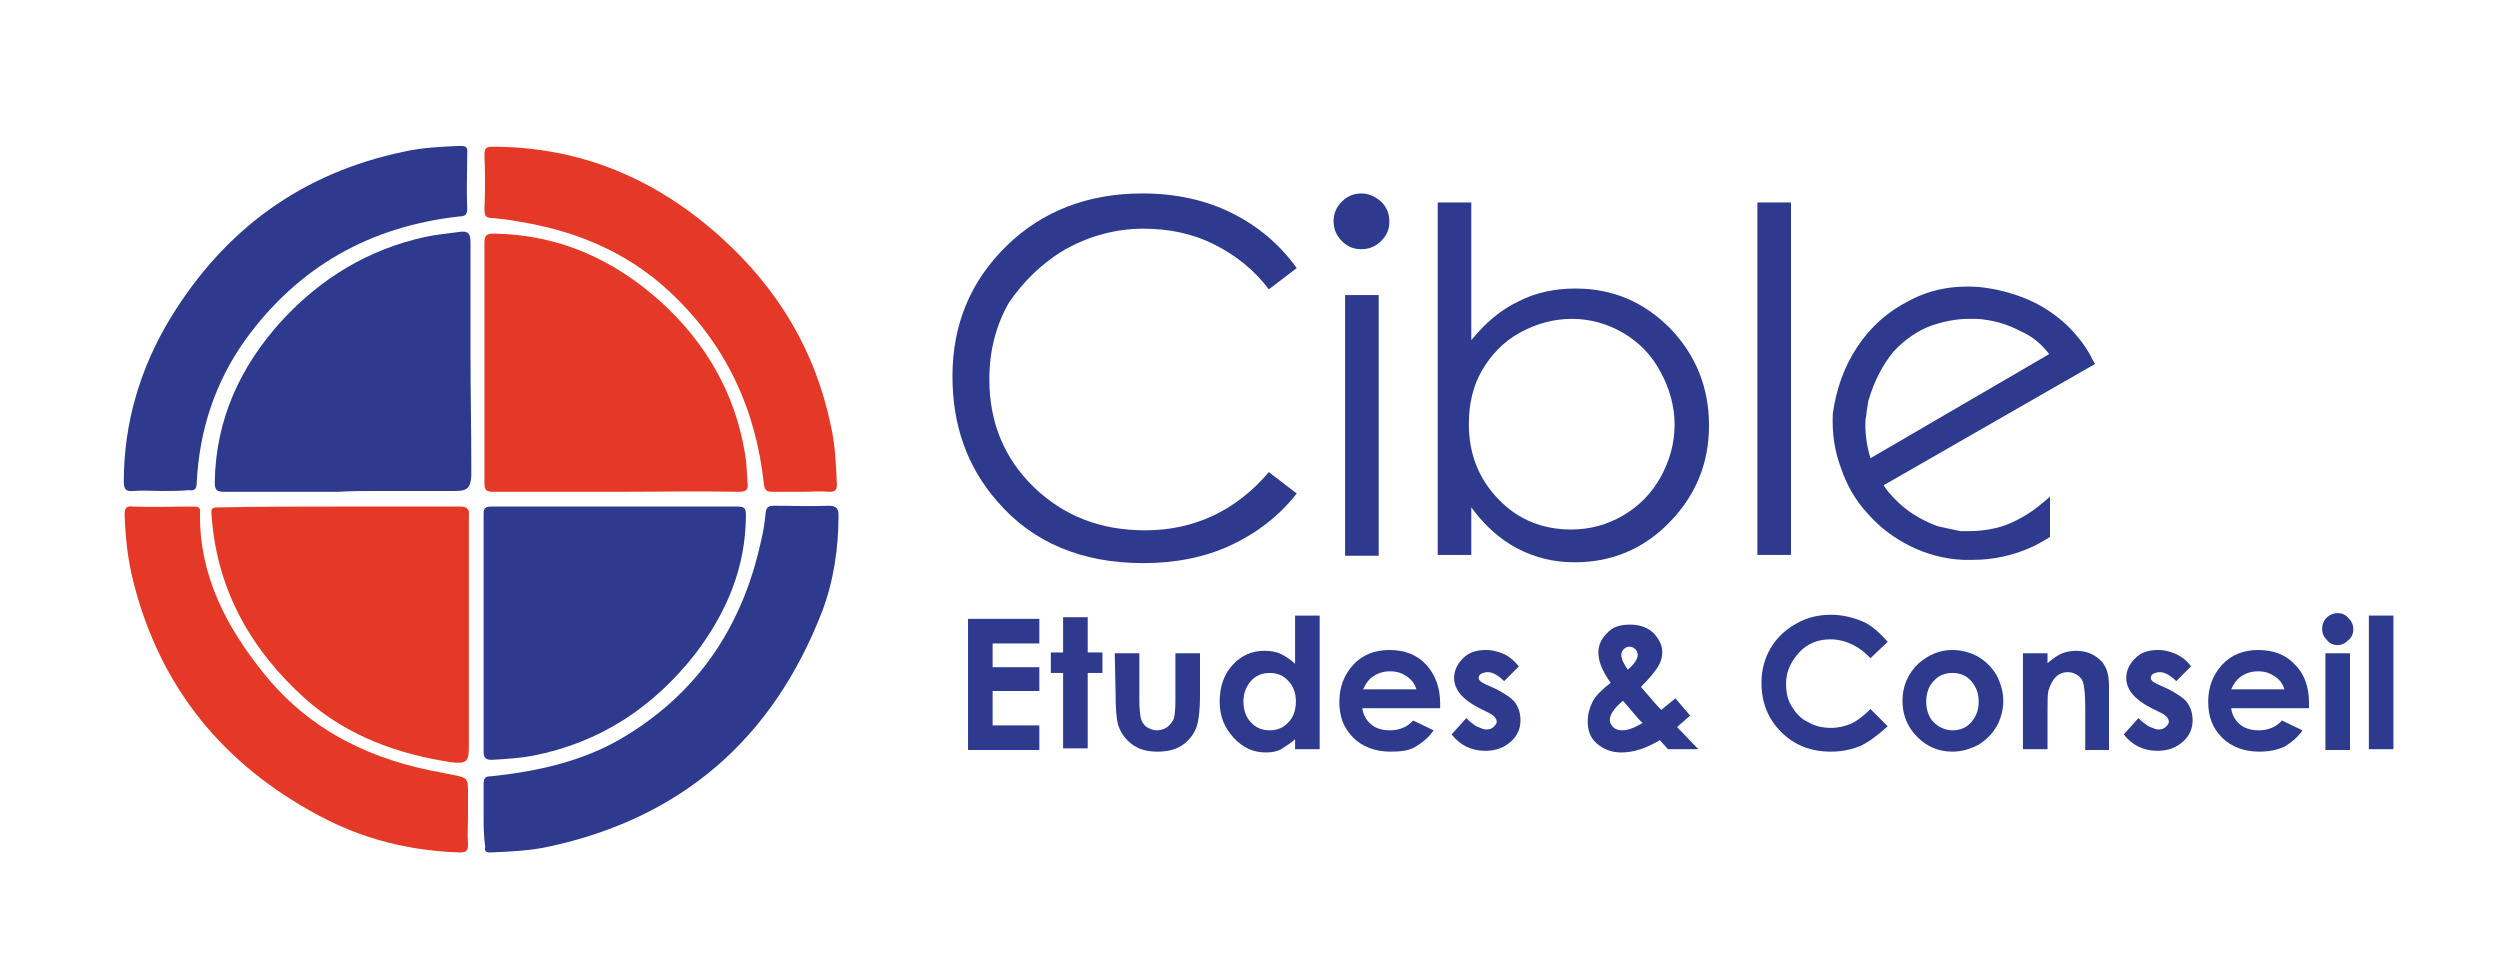 <?xml version="1.0" encoding="utf-8"?>
<!-- Generator: Adobe Illustrator 28.0.0, SVG Export Plug-In . SVG Version: 6.00 Build 0)  -->
<svg version="1.1" id="Calque_1" xmlns="http://www.w3.org/2000/svg" xmlns:xlink="http://www.w3.org/1999/xlink" x="0px" y="0px"
	 viewBox="0 0 305 117" style="enable-background:new 0 0 305 117;" xml:space="preserve">
<style type="text/css">
	.st0{fill:#E53927;}
	.st1{fill:#2D3A8D;}
</style>
<g>
	<path class="st0" d="M75.2,60c-5,0-10,0-15,0c-0.9,0-1.1-0.2-1.1-1.1c0-9.8,0-19.6,0-29.3c0-0.8,0.2-1.1,1.1-1.1
		c7.9,0.1,14.6,3.1,20.4,8.3c5.5,5,9.1,11.2,10.3,18.6c0.2,1.1,0.2,2.3,0.3,3.5c0.1,0.8-0.1,1.1-1,1.1C85.2,59.9,80.2,60,75.2,60"/>
	<path class="st0" d="M41.5,61.8c4.9,0,9.7,0,14.6,0c0.9,0,1.2,0.3,1.1,1.1c0,0.4,0,0.8,0,1.2c0,9,0,18,0,27.1c0,1.7-0.3,2-2.1,1.8
		c-6.6-1-12.7-3.2-17.8-7.7c-6.7-6-10.9-13.4-11.5-22.6c-0.1-0.8,0.3-0.8,0.9-0.8C31.7,61.8,36.6,61.8,41.5,61.8"/>
	<path class="st0" d="M57.1,99.4c0,1.2-0.1,2.4,0,3.6c0,0.8-0.2,1-1,1c-6.1-0.2-11.8-1.6-17.2-4.5C27.3,93.3,19.6,84,16.3,71.1
		c-0.7-2.7-1-5.5-1.1-8.3c0-0.8,0.2-1.1,1-1c2.5,0.1,4.9,0,7.4,0c0.6,0,0.9,0.1,0.8,0.8c-0.1,7.6,3.2,13.9,7.9,19.7
		c5.7,7,13.2,10.5,21.8,12c0.3,0.1,0.6,0.1,1,0.2c2,0.4,2,0.4,2,2.4L57.1,99.4L57.1,99.4z"/>
	<path class="st0" d="M97.7,60c-1.1,0-2.2,0-3.4,0c-0.7,0-1-0.1-1.1-0.9c-1-9.3-4.7-17.2-11.6-23.6c-5.3-4.9-11.6-7.4-18.5-8.5
		c-1-0.2-2-0.3-3-0.4c-0.8,0-1-0.2-1-1.1c0.1-2.2,0.1-4.4,0-6.6c0-0.9,0.3-1,1-1c10.7,0,19.9,3.9,27.8,11c7,6.3,11.6,13.9,13.5,23.2
		c0.5,2.3,0.6,4.7,0.7,7c0,0.7-0.2,0.9-0.9,0.9C100.1,59.9,98.9,60,97.7,60"/>
</g>
<g>
	<path class="st1" d="M75.1,61.8c5,0,9.9,0,14.9,0c0.8,0,1,0.2,1,1c0,6.5-2.4,12-6.2,17C79.7,86.3,73.2,90.6,65,92.2
		c-1.6,0.3-3.3,0.4-5,0.5c-0.7,0-1-0.2-1-1c0-9.7,0-19.4,0-29c0-0.8,0.3-0.9,1-0.9C65.1,61.8,70.1,61.8,75.1,61.8"/>
	<path class="st1" d="M41.3,60c-4.7,0-9.3,0-14,0c-0.8,0-1.1-0.2-1.1-1.1c0.1-7.7,3.1-14.2,8.2-19.8c4.8-5.2,10.6-8.7,17.5-10.2
		c1.4-0.3,2.7-0.4,4.1-0.6c1.2-0.2,1.4,0.3,1.4,1.3c0,4.5,0,8.9,0,13.4c0,4.7,0.1,9.3,0.1,14c0,0.4,0,0.7,0,1.1
		c-0.1,1.4-0.5,1.8-1.9,1.8c-3.1,0-6.2,0-9.3,0C44.5,59.9,42.9,59.9,41.3,60C41.3,59.9,41.3,60,41.3,60"/>
	<path class="st1" d="M59,99.3c0-1.2,0-2.4,0-3.6c0-0.8,0.2-1,1-1c5.6-0.6,11-1.8,15.8-4.6c9.2-5.4,14.7-13.5,17-23.9
		c0.3-1.2,0.5-2.4,0.6-3.6c0.1-0.8,0.4-0.9,1.1-0.9c2.2,0,4.4,0.1,6.6,0c1,0,1.2,0.4,1.2,1.2c0,4-0.6,8-2,11.7
		c-6,15.5-17.1,25.2-33.4,28.7c-2.3,0.5-4.7,0.6-7.1,0.7c-0.6,0-0.7-0.2-0.6-0.7C59,102,59,100.7,59,99.3"/>
	<path class="st1" d="M19.7,59.9c-1.1,0-2.2-0.1-3.4,0c-0.9,0.1-1.2-0.2-1.2-1.1c0-7.2,2-13.9,5.7-20c6.6-10.8,16-17.7,28.5-20.3
		c2.2-0.5,4.5-0.6,6.8-0.7c0.7,0,1,0.1,0.9,0.9c0,2.3-0.1,4.6,0,6.8c0,0.7-0.3,0.9-0.9,0.9c-10.9,1.2-19.7,6.1-26.2,15.1
		c-3.7,5.2-5.6,11.1-5.9,17.4c0,0.8-0.3,1-1,0.9C22.1,59.9,20.9,59.9,19.7,59.9"/>
</g>
<g>
	<path class="st1" d="M248.9,61.6c-1.3,1.1-3.1,2.1-4.6,2.6c-1.3,0.4-2.7,0.6-4.2,0.6c-0.3,0-0.7,0-0.9,0c-0.5-0.1-1.5-0.3-2.8-0.6
		c-2.2-0.8-4-2-5.3-3.4c-0.5-0.5-1-1.1-1.3-1.6l25.8-14.8l-0.3-0.5c-0.7-1.5-1.8-2.9-3.1-4.2c-1.4-1.3-3-2.4-4.9-3.2
		c-1.9-0.8-3.9-1.3-6-1.5c-3-0.2-5.8,0.3-8.4,1.7c-2.6,1.3-4.7,3.2-6.3,5.6c-1.6,2.4-2.6,5.2-3,8.2c-0.1,2.3,0.2,4.5,1,6.6
		c0.7,2.1,1.8,4,3.3,5.6c1.4,1.6,3.1,2.9,5.1,3.9c2,1,4.2,1.6,6.5,1.7c0.4,0,0.9,0,1.3,0c2.3,0,4.6-0.5,6.7-1.4
		c0.8-0.3,1.6-0.8,2.3-1.2l0.3-0.2l0-4.9L248.9,61.6z M250,43.2l-21.8,12.7c-0.5-1.6-0.7-3.3-0.6-4.8c0.1-0.3,0.1-0.8,0.2-1.3
		c0.1-0.5,0.1-0.9,0.2-1.1c0.7-2.3,1.7-4.2,3-5.8c1.4-1.5,3-2.6,4.7-3.2c1.5-0.5,3-0.8,4.5-0.8c0.3,0,0.6,0,0.9,0
		c1.9,0.1,3.7,0.6,5.4,1.5C247.9,41,249.1,42,250,43.2"/>
	<path class="st1" d="M130,30.4c2.9-1.6,6.1-2.5,9.5-2.5c3.1,0,6,0.6,8.6,1.9c2.6,1.3,4.9,3.1,6.7,5.5l3.4-2.6
		c-2.1-2.9-4.7-5.1-7.9-6.7c-3.2-1.6-6.9-2.4-10.9-2.4c-6.6,0-12.2,2.1-16.6,6.4c-4.4,4.3-6.6,9.6-6.6,15.9c0,6,1.8,11.1,5.5,15.3
		c4.3,5,10.3,7.5,17.8,7.5c3.9,0,7.5-0.7,10.7-2.2c3.2-1.5,5.9-3.6,8-6.3l-3.4-2.6c-4,4.7-9.1,7.1-15.1,7.1c-5.5,0-10-1.8-13.6-5.3
		c-3.6-3.5-5.4-7.9-5.4-13.1c0-3.5,0.8-6.6,2.4-9.4C124.9,34.3,127.1,32.1,130,30.4"/>
	<path class="st1" d="M166.1,23.6c-0.9,0-1.7,0.3-2.4,1c-0.7,0.7-1,1.5-1,2.4c0,0.9,0.3,1.7,1,2.4c0.7,0.7,1.4,1,2.4,1
		c0.9,0,1.7-0.3,2.4-1c0.7-0.7,1-1.4,1-2.4c0-0.9-0.3-1.7-1-2.4C167.8,24,167,23.6,166.1,23.6"/>
	<rect x="164.1" y="36" class="st1" width="4.1" height="31.8"/>
	<path class="st1" d="M192.2,35.2c-2.5,0-4.9,0.5-7,1.6c-2.1,1-4,2.6-5.7,4.7V24.7h-4.1v43h4.1v-5.8c1.6,2.2,3.5,3.9,5.6,5
		c2.1,1.1,4.4,1.7,7,1.7c4.5,0,8.4-1.6,11.6-4.9c3.2-3.3,4.8-7.2,4.8-11.8c0-4.6-1.6-8.6-4.8-11.9C200.5,36.8,196.7,35.2,192.2,35.2
		 M202.6,58.2c-1.1,2-2.7,3.6-4.6,4.7c-1.9,1.1-4,1.7-6.3,1.7c-3.5,0-6.5-1.2-8.9-3.7c-2.4-2.5-3.6-5.5-3.6-9.2
		c0-2.4,0.5-4.6,1.6-6.5c1.1-1.9,2.6-3.5,4.6-4.6c2-1.1,4.1-1.7,6.4-1.7c2.2,0,4.3,0.6,6.2,1.7c1.9,1.1,3.5,2.7,4.6,4.8
		c1.1,2,1.7,4.2,1.7,6.4C204.3,54.1,203.7,56.2,202.6,58.2"/>
	<rect x="214.4" y="24.7" class="st1" width="4.1" height="43"/>
</g>
<g>
	<path class="st1" d="M118.1,75.5h8.7v3h-5.7v2.9h5.7v2.9h-5.7v4.2h5.7v3h-8.7V75.5z"/>
	<path class="st1" d="M129.7,75.3h3v4.3h1.8v2.5h-1.8v9.2h-3v-9.2h-1.5v-2.5h1.5V75.3z"/>
	<path class="st1" d="M136,79.7h3v5.7c0,1.1,0.1,1.9,0.2,2.3s0.4,0.8,0.7,1s0.8,0.4,1.2,0.4s0.9-0.1,1.3-0.4c0.3-0.2,0.6-0.6,0.8-1
		c0.1-0.3,0.2-1.1,0.2-2.2v-5.8h3v5c0,2.1-0.2,3.5-0.5,4.2c-0.4,0.9-1,1.6-1.8,2.1s-1.8,0.7-2.9,0.7c-1.3,0-2.3-0.3-3.1-0.9
		c-0.8-0.6-1.4-1.4-1.7-2.4c-0.2-0.7-0.3-2-0.3-3.9L136,79.7L136,79.7z"/>
	<path class="st1" d="M158,75.1h3v16.3h-3v-1.2c-0.6,0.5-1.2,0.9-1.7,1.2s-1.2,0.4-1.9,0.4c-1.5,0-2.8-0.6-3.9-1.8s-1.7-2.6-1.7-4.4
		c0-1.8,0.5-3.3,1.6-4.5c1.1-1.2,2.4-1.7,3.9-1.7c0.7,0,1.4,0.1,2,0.4s1.2,0.7,1.7,1.2V75.1z M154.9,82.1c-0.9,0-1.7,0.3-2.3,1
		s-0.9,1.5-0.9,2.5c0,1,0.3,1.9,0.9,2.5c0.6,0.7,1.4,1,2.3,1c0.9,0,1.7-0.3,2.3-1c0.6-0.6,0.9-1.5,0.9-2.5c0-1-0.3-1.9-0.9-2.5
		C156.6,82.4,155.8,82.1,154.9,82.1z"/>
	<path class="st1" d="M175.7,86.4h-9.5c0.1,0.8,0.5,1.5,1.1,2s1.4,0.7,2.3,0.7c1.1,0,2.1-0.4,2.8-1.2l2.5,1.2
		c-0.6,0.9-1.4,1.5-2.2,2s-1.9,0.6-3.1,0.6c-1.8,0-3.4-0.6-4.5-1.7c-1.2-1.2-1.7-2.6-1.7-4.4c0-1.8,0.6-3.3,1.7-4.5s2.6-1.8,4.4-1.8
		c1.9,0,3.4,0.6,4.5,1.8s1.7,2.8,1.7,4.7L175.7,86.4z M172.8,84.1c-0.2-0.7-0.6-1.2-1.2-1.6c-0.6-0.4-1.2-0.6-2-0.6
		c-0.8,0-1.5,0.2-2.2,0.7c-0.4,0.3-0.8,0.8-1.1,1.5L172.8,84.1L172.8,84.1z"/>
	<path class="st1" d="M185.3,81.3l-1.8,1.8c-0.7-0.7-1.4-1.1-2-1.1c-0.3,0-0.6,0.1-0.8,0.2s-0.3,0.3-0.3,0.5c0,0.2,0.1,0.3,0.2,0.4
		c0.1,0.1,0.4,0.3,0.9,0.5l1.1,0.5c1.1,0.6,1.9,1.1,2.3,1.7s0.6,1.3,0.6,2.1c0,1-0.4,1.9-1.2,2.6c-0.8,0.7-1.8,1.1-3.1,1.1
		c-1.7,0-3.1-0.7-4.1-2l1.8-2c0.3,0.4,0.8,0.7,1.2,1c0.5,0.2,0.9,0.4,1.2,0.4c0.4,0,0.7-0.1,0.9-0.3c0.2-0.2,0.4-0.4,0.4-0.6
		c0-0.5-0.4-0.9-1.3-1.3l-1-0.5c-1.9-1-2.9-2.2-2.9-3.6c0-0.9,0.4-1.7,1.1-2.4s1.6-1,2.8-1c0.8,0,1.5,0.2,2.2,0.5
		C184.3,80.2,184.8,80.7,185.3,81.3z"/>
	<path class="st1" d="M204.4,85.2l1.8,2.1l-0.8,0.7l-0.8,0.7l2.6,2.7h-3.7l-1-1.1c-1.7,1-3.2,1.5-4.7,1.5c-1.2,0-2.2-0.4-3-1.1
		s-1.1-1.6-1.1-2.7c0-0.8,0.2-1.6,0.6-2.4c0.4-0.8,1.2-1.5,2.2-2.3c-1-1.4-1.5-2.6-1.5-3.7c0-0.8,0.3-1.6,1-2.3
		c0.7-0.8,1.6-1.1,2.9-1.1c1.2,0,2.2,0.4,2.9,1.1c0.7,0.8,1,1.5,1,2.3c0,0.6-0.2,1.2-0.5,1.7s-1,1.4-2.1,2.5
		c1.3,1.5,2.1,2.5,2.5,2.8C202.8,86.5,203.4,86,204.4,85.2z M200.4,88.2c-0.6-0.5-1.3-1.5-2.4-2.7c-1.1,0.9-1.6,1.7-1.6,2.3
		c0,0.3,0.1,0.6,0.4,0.9s0.7,0.4,1.1,0.4C198.6,89.1,199.4,88.8,200.4,88.2z M198.6,81.7c0.8-0.7,1.2-1.3,1.2-1.8
		c0-0.3-0.1-0.5-0.3-0.7c-0.2-0.2-0.4-0.3-0.7-0.3c-0.3,0-0.5,0.1-0.7,0.3c-0.2,0.2-0.3,0.4-0.3,0.7C197.8,80.4,198.1,81,198.6,81.7
		z"/>
	<path class="st1" d="M230.3,78.3l-2.1,2c-1.4-1.5-3.1-2.3-4.9-2.3c-1.5,0-2.8,0.5-3.8,1.6s-1.6,2.3-1.6,3.8c0,1.1,0.2,2,0.7,2.8
		s1.1,1.5,2,1.9c0.8,0.5,1.8,0.7,2.8,0.7c0.9,0,1.7-0.2,2.4-0.5s1.5-0.9,2.4-1.8l2.1,2.1c-1.2,1.1-2.3,1.9-3.3,2.4
		c-1,0.4-2.2,0.7-3.6,0.7c-2.5,0-4.5-0.8-6.1-2.4s-2.4-3.6-2.4-6c0-1.6,0.4-3,1.1-4.2c0.7-1.2,1.7-2.2,3.1-3s2.8-1.1,4.3-1.1
		c1.3,0,2.6,0.3,3.8,0.8S229.4,77.3,230.3,78.3z"/>
	<path class="st1" d="M238.2,79.3c1.1,0,2.2,0.3,3.1,0.8c1,0.6,1.7,1.3,2.3,2.3c0.5,1,0.8,2,0.8,3.1c0,1.1-0.3,2.2-0.8,3.1
		c-0.6,1-1.3,1.7-2.3,2.3c-1,0.5-2,0.8-3.1,0.8c-1.7,0-3.1-0.6-4.3-1.8s-1.8-2.7-1.8-4.4c0-1.8,0.7-3.4,2-4.6
		C235.3,79.9,236.6,79.3,238.2,79.3z M238.2,82.1c-0.9,0-1.7,0.3-2.3,1c-0.6,0.6-0.9,1.5-0.9,2.5c0,1,0.3,1.9,0.9,2.5
		c0.6,0.6,1.4,1,2.3,1c0.9,0,1.7-0.3,2.3-1s0.9-1.5,0.9-2.5c0-1-0.3-1.8-0.9-2.5C239.9,82.4,239.1,82.1,238.2,82.1z"/>
	<path class="st1" d="M246.8,79.7h3v1.2c0.7-0.6,1.3-1,1.8-1.2c0.5-0.2,1.1-0.3,1.7-0.3c1.2,0,2.2,0.4,3,1.2c0.7,0.7,1,1.7,1,3.1
		v7.8h-2.9v-5.2c0-1.4-0.1-2.3-0.2-2.8c-0.1-0.5-0.3-0.8-0.7-1.1c-0.3-0.2-0.7-0.4-1.2-0.4c-0.6,0-1.1,0.2-1.5,0.6
		c-0.4,0.4-0.7,1-0.9,1.7c-0.1,0.4-0.1,1.2-0.1,2.4v4.7h-3L246.8,79.7L246.8,79.7z"/>
	<path class="st1" d="M267.3,81.3l-1.8,1.8c-0.7-0.7-1.4-1.1-2-1.1c-0.3,0-0.6,0.1-0.8,0.2s-0.3,0.3-0.3,0.5c0,0.2,0.1,0.3,0.2,0.4
		c0.1,0.1,0.4,0.3,0.9,0.5l1.1,0.5c1.1,0.6,1.9,1.1,2.3,1.7s0.6,1.3,0.6,2.1c0,1-0.4,1.9-1.2,2.6c-0.8,0.7-1.8,1.1-3.1,1.1
		c-1.7,0-3.1-0.7-4.1-2l1.8-2c0.3,0.4,0.8,0.7,1.2,1c0.5,0.2,0.9,0.4,1.2,0.4c0.4,0,0.7-0.1,0.9-0.3s0.4-0.4,0.4-0.6
		c0-0.5-0.4-0.9-1.3-1.3l-1-0.5c-1.9-1-2.9-2.2-2.9-3.6c0-0.9,0.4-1.7,1.1-2.4s1.6-1,2.8-1c0.8,0,1.5,0.2,2.2,0.5
		C266.3,80.2,266.9,80.7,267.3,81.3z"/>
	<path class="st1" d="M281.7,86.4h-9.5c0.1,0.8,0.5,1.5,1.1,2c0.6,0.5,1.4,0.7,2.3,0.7c1.1,0,2.1-0.4,2.8-1.2l2.5,1.2
		c-0.6,0.9-1.4,1.5-2.2,2c-0.9,0.4-1.9,0.6-3.1,0.6c-1.8,0-3.4-0.6-4.5-1.7c-1.2-1.2-1.7-2.6-1.7-4.4c0-1.8,0.6-3.3,1.7-4.5
		s2.6-1.8,4.4-1.8c1.9,0,3.4,0.6,4.5,1.8c1.2,1.2,1.7,2.8,1.7,4.7L281.7,86.4z M278.7,84.1c-0.2-0.7-0.6-1.2-1.2-1.6
		c-0.6-0.4-1.2-0.6-2-0.6c-0.8,0-1.5,0.2-2.2,0.7c-0.4,0.3-0.8,0.8-1.1,1.5L278.7,84.1L278.7,84.1z"/>
	<path class="st1" d="M285.2,74.8c0.5,0,1,0.2,1.3,0.6c0.4,0.4,0.6,0.8,0.6,1.4c0,0.5-0.2,1-0.6,1.3c-0.4,0.4-0.8,0.6-1.3,0.6
		c-0.5,0-1-0.2-1.3-0.6c-0.4-0.4-0.6-0.8-0.6-1.4c0-0.5,0.2-1,0.5-1.3C284.2,75,284.7,74.8,285.2,74.8z M283.7,79.7h3v11.8h-3V79.7z
		"/>
	<path class="st1" d="M289,75.1h3v16.3h-3V75.1z"/>
</g>
</svg>
